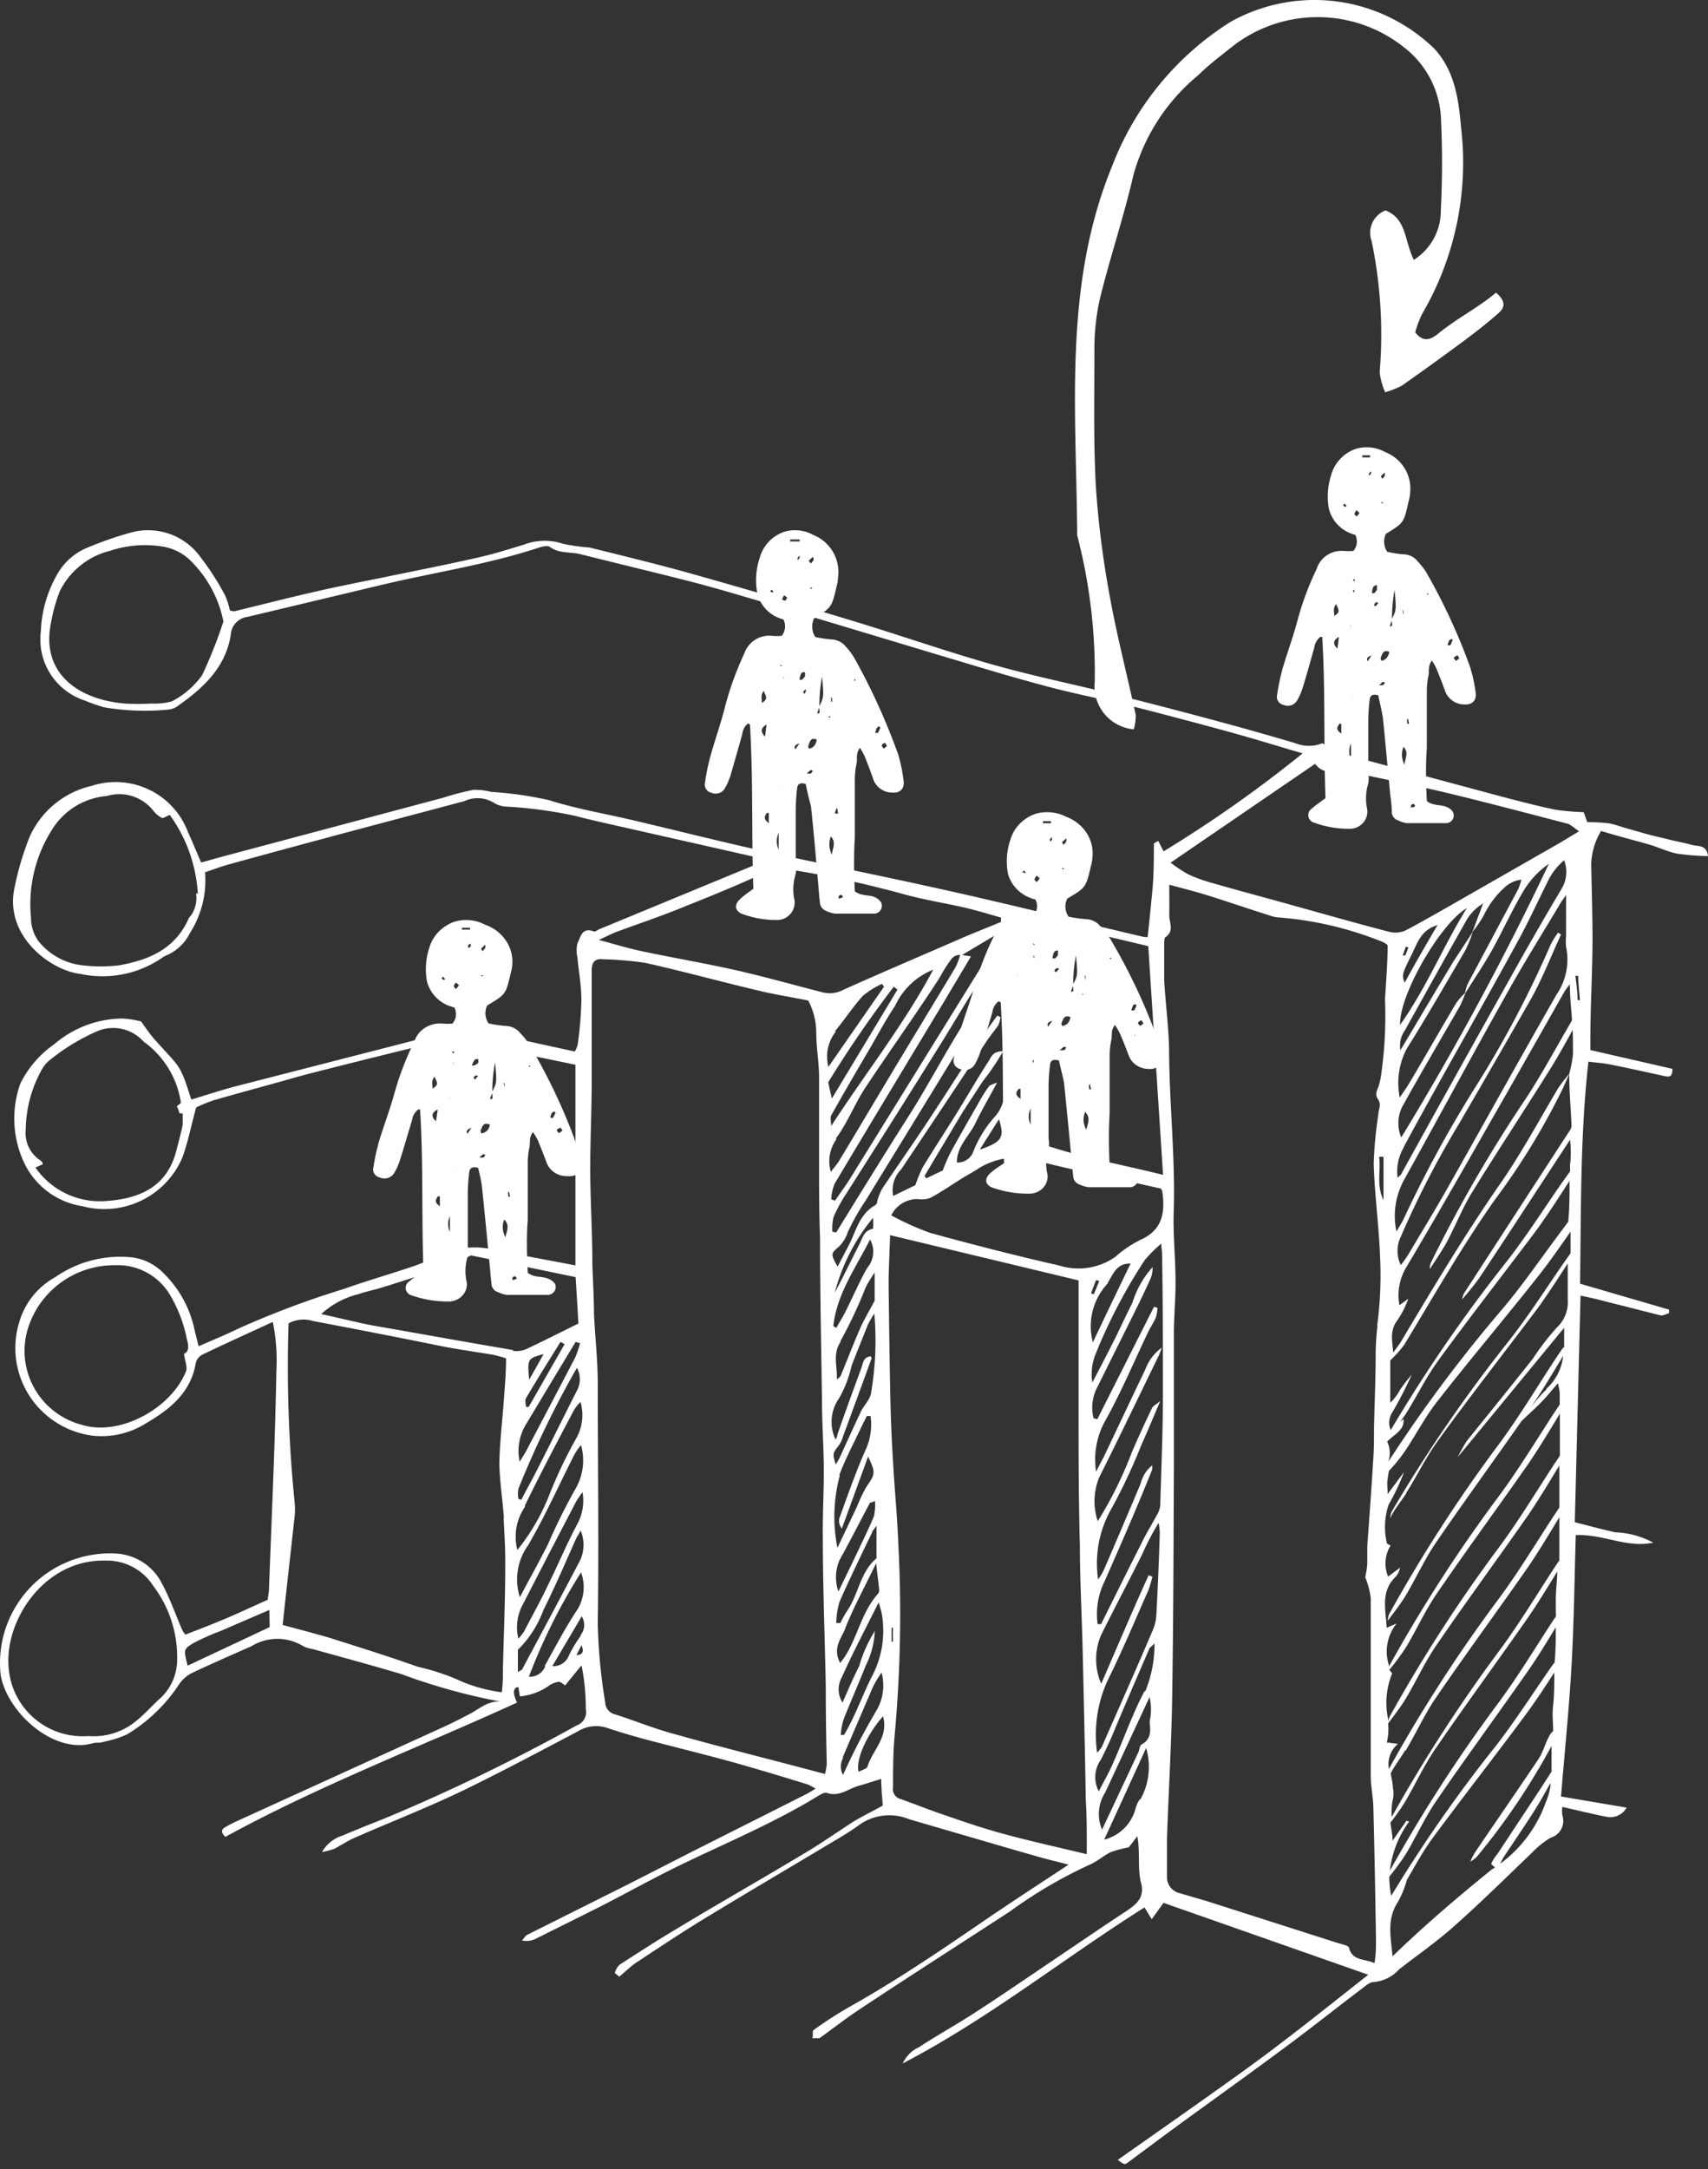 <svg width="267" height="339" viewBox="0 0 267 339" fill="none" xmlns="http://www.w3.org/2000/svg"><rect x="0" y="0" width="267" height="339" fill="#333333" stroke="none"/><path d="M257.717 131.963c1.513.434 2.949 1.149 4.488 1.455 1.589.224 3.19.352 4.795.383-.205-1.864-1.641-1.481-2.564-1.762-.924-.281-2.103-.485-3.155-.74l-3.384-.817-3.334-.945c-1.051-.281-2.052-.689-3.103-.868a28.35 28.35 0 0 0-3.334-.179c-.179-.485-.41-1.174-.564-1.557a40.21 40.21 0 0 1-4.231-.358c-2.564-.51-5-1.149-7.488-1.787a13800.51 13800.51 0 0 1-24.977-6.715 32.118 32.118 0 0 1-4.154-1.915 5.64 5.64 0 0 1-4.205 0 476.84 476.84 0 0 0-12.181-3.447 853.749 853.749 0 0 0-15.386-4.009c-6.514-1.634-13.104-2.962-19.54-4.774-7.334-2.069-14.54-4.596-21.849-6.818a1362.277 1362.277 0 0 0-25.028-7.328c-5.436-1.532-10.898-2.86-16.386-4.213a31.898 31.898 0 0 1-4.154-.587 8.96 8.96 0 0 0-6.052.128c-2.385.715-4.744 1.48-7.18 2.017-4.924 1.123-9.899 2.094-14.848 3.115-3.641.74-7.308 1.455-10.924 2.298-4.129.945-8.206 1.991-12.309 2.987-.205 0-.461 0-.743-.153-.163-.8-.412-1.578-.744-2.323a40.567 40.567 0 0 0-3.744-5.847 10.072 10.072 0 0 0-4.838-3.728 10.12 10.12 0 0 0-6.112-.256 56.66 56.66 0 0 0-7.257 2.554 9.6 9.6 0 0 0-4.282 3.983 19.215 19.215 0 0 0-2.565 8.936 10 10 0 0 0 1.474 6.604 10.072 10.072 0 0 0 5.348 4.171c.997.411 2.016.769 3.051 1.073 3.328.565 6.718.685 10.078.357a3.005 3.005 0 0 0 1.59-.664c3.949-2.783 7.385-6.026 8.155-11.056a2.955 2.955 0 0 1 .786-1.835 2.98 2.98 0 0 1 1.778-.922l20.771-4.954c8.206-1.966 16.591-3.191 24.643-5.821.616-.204 1.513-.46 1.924-.153 1.461 1.072 3.205.715 4.77 1.123 5.77 1.456 11.59 2.834 17.36 4.315 3.77.97 7.488 2.094 11.232 3.192l27.336 8.222c5.564 1.659 11.103 3.37 16.694 4.851 4.718 1.276 9.513 2.17 14.257 3.345a856.967 856.967 0 0 1 15.387 4.085c3.487.97 6.923 2.042 10.616 3.115a200.515 200.515 0 0 1-21.746 15.32l-.82-1.635-.693.383c0 2.426 0 4.877-.23 7.303a449.807 449.807 0 0 1-.744 7.353c-.616 0-1.103-.153-1.564-.255-9.514-2.247-19.002-4.621-28.542-6.766-10.077-2.273-20.232-4.29-30.336-6.511-6.641-1.481-13.206-3.141-19.822-4.698-4.41-1.047-8.898-1.787-13.258-3.166a55.5 55.5 0 0 0-9.052-1.302 10.537 10.537 0 0 0-2.795-.332 43.825 43.825 0 0 0-4.796 1.251l-34.105 9.09-3.693 1.021c-.744-1.736-1.36-3.243-2.052-4.749a12.042 12.042 0 0 0-6.078-6.634 12.126 12.126 0 0 0-9-.592 14.094 14.094 0 0 0-5.77 2.84 14.029 14.029 0 0 0-3.897 5.101 44.362 44.362 0 0 0-2.334 7.813c-1.77 7.455 5.36 13.047 10.257 13.634 2.2.472 4.472.489 6.678.05a16.441 16.441 0 0 0 6.144-2.603c.277-.193.579-.348.898-.46a7.421 7.421 0 0 0 3.436-3.421 15.267 15.267 0 0 0 2.333-9.447c1.231-.409 2.308-.843 3.411-1.149 5.975-1.66 11.975-3.268 17.95-4.877l19.207-5.107a4.81 4.81 0 0 1 4.718.358 4.2 4.2 0 0 0 1.898.511c3.606.203 7.19.69 10.72 1.455 1.436.383 2.871.715 4.333 1.047l23.49 5.311c.434.211.839.477 1.205.791a7.967 7.967 0 0 1-.872.46l-24.413 10.085c-.282.128-.666.434-.871.358-1.873-.715-2.052.842-2.565 1.864a4.854 4.854 0 0 0 0 2.195c.205 2.222.616 4.418.616 6.639a56.797 56.797 0 0 1-.565 6.894 3.73 3.73 0 0 1-.461 1.174l-9.822-2.144a12.314 12.314 0 0 1-3.846-.868 6.635 6.635 0 0 0-5.924-.281c-2.564.715-5.129 1.481-7.693 2.119l-25.643 6.587c-2.36.613-4.693 1.405-7.027 2.094-1.82-5.796-1.743-4.877-5.795-9.473-.641-.715-1.18-1.532-2.052-2.732a15.025 15.025 0 0 0-2.897-.459 16.525 16.525 0 0 0-10.694 4.034 16.228 16.228 0 0 0-5.282 6.128 16.251 16.251 0 0 0 .667 12.536 12.089 12.089 0 0 0 3.707 4.427 12.158 12.158 0 0 0 5.345 2.212c3.067.811 6.325.499 9.181-.878a13.226 13.226 0 0 0 6.384-6.629c.924-2.425 1.41-5.106 2.206-7.94a23.204 23.204 0 0 1 2.77-1.124c4.615-1.328 9.23-2.553 13.872-3.881a1326.128 1326.128 0 0 1 20.515-5.106 7.176 7.176 0 0 1 5.41 0 35.745 35.745 0 0 0 8.207 1.685l8.513 1.762v31.354c-4.538-.868-8.898-1.66-13.257-2.553a12.589 12.589 0 0 0-7.693.868c-1.513.664-3.026 1.379-4.59 1.889-3.54 1.2-7.13 2.222-10.642 3.473a141.91 141.91 0 0 0-16.464 6.179c-1.974.97-4.051 1.813-6.257 2.783-.282-1.124-.538-2.068-.743-3.013a17.292 17.292 0 0 0-4.667-8.324 8.345 8.345 0 0 0-5-2.553 17.779 17.779 0 0 0-12.002 3.089 11.757 11.757 0 0 0-5.59 6.894 13.758 13.758 0 0 0 1.49 11.563 13.84 13.84 0 0 0 4.22 4.24 13.9 13.9 0 0 0 5.624 2.07 12.993 12.993 0 0 0 8.54-1.991c3.718-2.171 6.949-4.8 7.692-9.422a2.067 2.067 0 0 1 1.026-1.251c3.565-1.711 7.18-3.345 11.001-5.107.515 2.519.704 5.093.564 7.66a916.147 916.147 0 0 1-.436 15.32c-.23 6.204-.487 12.383-.718 18.588 0 .638-.154 1.277-.205 1.864-2.256.996-4.36 1.991-6.462 2.885-2.103.894-4.282 1.736-6.41 2.553a3.883 3.883 0 0 1-.488-.715c-1.051-2.4-1.898-4.927-3.154-7.225a8.538 8.538 0 0 0-2.918-3.307 8.592 8.592 0 0 0-4.185-1.417 17.27 17.27 0 0 0-7.333 1.162 17.204 17.204 0 0 0-6.158 4.13 17.111 17.111 0 0 0-3.838 6.329 17.064 17.064 0 0 0-.801 7.35c1 5.822 8.257 12.435 14.386 10.673.538-.153 1.154 0 1.718-.23a15.948 15.948 0 0 0 3.692-1.175 25.593 25.593 0 0 0 8.001-7.659 5.576 5.576 0 0 1 1.898-1.813c3.154-1.507 6.334-2.886 9.514-4.29a7.715 7.715 0 0 1 4.051-1.148c1.432 0 2.835.397 4.052 1.148.445.217.92.363 1.41.434 4.616 1.277 9.309 2.554 13.873 3.907a94.513 94.513 0 0 0 15.54 4.315c-2-.153-3.333 1.174-4.872 1.966-1.538.791-2.36 1.225-3.564 1.787L37.465 284.42c-.764.333-1.508.708-2.23 1.123-.616.332-.77.817 0 1.532 14.642-8.017 30.361-14.017 45.593-20.988-.692-1.455-.666-2.298.206-2.426l.23 1.456a9.235 9.235 0 0 0 4.719-1.788c.416-.25.878-.415 1.359-.485.359 0 .718.409 1 .562l2.564-3.14a34.14 34.14 0 0 1 .667 6.842 2.189 2.189 0 0 1-.229 1.55 2.206 2.206 0 0 1-1.207 1.004 298.253 298.253 0 0 1-29.746 14.426c-2.308.919-4.616 1.838-6.899 2.808a5.51 5.51 0 0 0-3.154 2.554c.635-.119 1.26-.281 1.872-.486 1.103-.561 2.129-1.276 3.257-1.761 5.821-2.554 11.77-4.852 17.514-7.66 5.745-2.809 11.643-5.949 17.412-8.988a5.402 5.402 0 0 1 4.514-.51c2.025.689 4.103 1.276 6.154 1.838 4.565 1.2 9.155 2.323 13.694 3.575 3.821 1.072 7.693 2.247 11.411 3.396.464.19.91.42 1.333.689-.692.408-1.102.689-1.538.894l-17.745 8.936-10.001 5.107-15.771 7.889c-.334.179-.564.588-.846.894.68.149 1.39.078 2.026-.204l10-4.979c4.437-2.273 8.771-4.698 13.232-6.843 7.001-3.37 14.181-6.383 20.849-10.443.487-.281 1.154-.741 1.564-.587 1.923.664 3.308-.639 4.923-1.098 1.103-.307 2.18-.664 3.565-1.098 0 1.634.179 3.064.231 4.187-1.77.971-3.257 1.685-4.667 2.554-2.565 1.659-5.129 3.472-7.924 5.106-6.539 3.932-13.13 7.66-19.669 11.618-3 1.787-5.923 3.676-8.847 5.566-.382.347-.65.801-.77 1.302 0 0 .514.434.693.587.975-.817 1.718-1.557 2.565-2.144 3.872-2.554 7.693-5.107 11.693-7.507 6.437-3.907 12.822-7.66 19.386-11.592a46.042 46.042 0 0 0 3.975-2.553 8.094 8.094 0 0 1 3.742-1.386 8.123 8.123 0 0 1 3.951.568c6.668 1.941 13.335 3.907 20.028 5.822 1.513.434 3.051.792 4.898 1.277-4.667 3.089-9.052 5.923-13.335 8.859-6.898 4.724-13.847 9.422-21.156 13.508a62.373 62.373 0 0 0-5.385 3.498c-.231.178 0 .817-.179 1.251h1.128c2.077-1.481 4.077-3.064 6.206-4.469 7.693-5.106 15.693-10.213 23.54-15.319a72.45 72.45 0 0 1 12.386-7.277c1.205-.485 2.205-1.43 3.359-1.992a18.322 18.322 0 0 1 2.847-.766c.333-.434.846-1.072 1.333-1.736.488 2.553 0 5.107.59 7.302.59 2.196-.641 3.294-2.256 4.367-4.078 2.68-8.104 5.438-12.156 8.17-4.051 2.732-7.949 5.413-12.001 8.017-2.692 1.737-5.539 3.294-8.282 5.107a5.12 5.12 0 0 0-2.565 2.553c13.642-7.124 25.182-16.443 37.799-24.384l1.128 1.839 1.846-2.554 32.003 11.235c-6.487 5.106-12.821 10.213-19.335 14.911-6.513 4.698-13.181 9.345-19.822 14.018 1.102.842 1.077.791 1.795.255 2.846-2.119 5.693-4.239 8.565-6.332 5.41-3.932 10.873-7.839 16.258-11.848 3.923-2.91 7.693-5.923 11.616-8.885.539-.408 1.154-.97 1.718-.97a6.065 6.065 0 0 0 4.001-1.966c2.872-2.247 5.872-4.315 8.59-6.741 4.206-3.728 8.181-7.66 12.258-11.566a13.638 13.638 0 0 1 2.872-2.298 2.726 2.726 0 0 0 1.821-3.498 5.359 5.359 0 0 1 0-1.303c2.333.511 4.538 1.073 6.769 1.507.627.16 1.288.109 1.882-.145a2.92 2.92 0 0 0 1.401-1.259l-10.258-1.737c.565-6.944 1.257-13.66 1.642-20.426.384-6.766.461-13.634.666-20.426 4.232-.204 7.975 2.068 12.104 1.174a13.432 13.432 0 0 0-5.924-1.608c-2.077-.46-4.128-1.022-6.334-1.583.308-11.873.59-23.542.898-35.414 1.18.255 2.205.459 3.231.74l9.386 2.375c.359 0 .82-.256 1.23-.383v-.537l-13.924-4.059c.18-11.618 0-22.98 1.308-34.7 1.256.154 2.333.23 3.359.435 2.77.536 5.514 1.174 8.283 1.761.718.153 1.539.46 1.487-1.072l-12.821-2.936v-1.686c0-5.106.307-10.213.333-15.319 0-4.035-.128-8.094-.205-12.128a10.844 10.844 0 0 1 1.538-5.107c2.514.766 4.975 1.404 7.437 2.094zM31.593 105.536a13.517 13.517 0 0 1-4.744 4.085 10.545 10.545 0 0 1-3.154.332 37.846 37.846 0 0 1-4.18 0C12.41 109.366 6.257 105.332 8 97.187a25.092 25.092 0 0 1 1.333-4.75 11.933 11.933 0 0 1 3.228-4.048 11.996 11.996 0 0 1 4.645-2.309 17.33 17.33 0 0 1 8.616-.587 8.009 8.009 0 0 1 4.206 2.374 18.332 18.332 0 0 1 4.897 9.269 72.852 72.852 0 0 1-3.333 8.4zm-1.667 37.431l-.385.485c-2.154 4.928-6.36 6.613-11.026 7.43a24.333 24.333 0 0 1-5.462 0 10.255 10.255 0 0 1-7.026-3.778 6.214 6.214 0 0 1-1.18-3.677 21.632 21.632 0 0 1 3.385-13.916 11.085 11.085 0 0 1 3.628-3.543 11.141 11.141 0 0 1 4.834-1.563 6.778 6.778 0 0 1 4.041.04 6.747 6.747 0 0 1 3.293 2.335c.365.445.82.81 1.334 1.072.205 0 .615-.255 1.18-.485a23.296 23.296 0 0 1 4.384 12.358l-.282-.154a4.809 4.809 0 0 1-.718 3.396zm-2.385 36.947a10.987 10.987 0 0 1-.718 2.017c-1.974 4.238-6.077 5.54-10.616 5.796-2.081.1-4.153-.331-6.02-1.251a12.218 12.218 0 0 1-4.648-4.009l1.154-.511c0-.204-.205-.485-.359-.587a5.117 5.117 0 0 1-1.846-2.1 5.083 5.083 0 0 1-.462-2.751 19.6 19.6 0 0 1 2.564-9.448 5.13 5.13 0 0 1 1.078-1.302 32.053 32.053 0 0 1 7.692-4.672 6.38 6.38 0 0 1 7.078 1.685 14.348 14.348 0 0 1 3.908 4.206 14.29 14.29 0 0 1 1.939 5.394l-.616.485c0 .154.667 1.507.154.511.097.208.182.421.257.638h.487v1.583c.128.026-1.026 4.29-1.026 4.316zm1.205 31.558c.154 1.277.59 2.196.334 2.834-2.282 5.745-10.258 10.214-16.284 8.375a12.021 12.021 0 0 1-4.431-2.21 11.965 11.965 0 0 1-3.157-3.805 11.908 11.908 0 0 1-.643-9.637 14.077 14.077 0 0 1 5.23-6.78 14.176 14.176 0 0 1 8.207-2.514 9.53 9.53 0 0 1 5.014 1.183 9.463 9.463 0 0 1 3.653 3.618 21.56 21.56 0 0 1 2.565 6.868c.282.945.333 1.838-.488 2.196v-.128zm-1.05 47.772a8.27 8.27 0 0 1-2.565 6.103c-1.257 1.097-2.334 2.374-3.616 3.421a10.42 10.42 0 0 1-7.693 2.553 11.644 11.644 0 0 1-8.574-2.862 11.58 11.58 0 0 1-2.783-3.664 11.524 11.524 0 0 1-1.131-4.453C.82 253.116 7 243.644 16.514 243.899a8.596 8.596 0 0 1 4.26 1.009 8.546 8.546 0 0 1 3.203 2.974 18.407 18.407 0 0 1 3.718 11.362zm14.462-4.953l-12.822 6.026c-.64-2.554-.692-2.554 1-3.575a34.237 34.237 0 0 1 4.078-1.813l7.693-3.319.051 2.681zm47.902-21.78a92.042 92.042 0 0 0-4.41 8.86c-1.411 2.783-2.924 5.49-4.386 8.247a9.123 9.123 0 0 1 1.282-8.094c2.565-4.391 4.668-9.089 6.975-13.66a8.744 8.744 0 0 1 1.308-2.017 8.826 8.826 0 0 1-.769 6.664zm.615-22.596a15.797 15.797 0 0 1-.769 2.272c-2.564 4.902-5.129 9.779-7.693 14.656-.23.408-.487.791-.974 1.608a7.963 7.963 0 0 1 1.051-5.949c2.564-4.289 5.129-8.553 7.693-12.766l.692.179zm-.512 7.455c-2.052 4.06-4.052 8.12-6.104 12.154-.82 1.634-1.743 3.243-2.564 4.877l-.462-.154a4.523 4.523 0 0 1 0-1.557 152.184 152.184 0 0 1 9.155-18.92 3.714 3.714 0 0 1-.025 3.6zm-2.565-7.66l.667.358-5.616 9.804h-.436c0-.459-.18-.995 0-1.327 1.718-2.937 3.539-5.822 5.334-8.707l.051-.128zm-2.564 1.813c-.744 1.353-1.436 2.554-2.308 4.111-.308-3.268-.282-3.345 2.36-4.034l-.052-.077zm-6.308 25.686c.128 2.554.282 4.954.256 7.43 0 5.362-.23 10.724-.359 16.086 0 1.124 0 2.273-.18 3.753a23.975 23.975 0 0 1-6.154-1.634 35.056 35.056 0 0 0-6.975-2.349c-4.436-1.583-8.95-2.987-13.437-4.417-2.36-.715-4.77-1.328-7.693-2.119.615-5.694 1.256-11.337 1.872-16.954.077-.747.077-1.5 0-2.247a211.288 211.288 0 0 1-.949-27.933 4.923 4.923 0 0 1 3.872-.357 1379.61 1379.61 0 0 1 19.976 3.906c2.565.511 5.386.894 8.078 1.353.702.151 1.395.338 2.077.562 0 2.017-.154 3.983-.308 5.949-.23 3.549-.692 7.073-.743 10.622.077 2.911.538 5.719.718 8.477l-.051-.128zm1.436-26.222c-7.258-1.226-14.515-2.553-21.746-3.804-2.564-.485-5.257-1.175-8.206-1.813a13.428 13.428 0 0 1 5.924-3.141c1.051-.383 2.18-.587 3.256-.919 2.052-.613 4.078-1.277 6.13-1.94l2.102-.715c.359-.154.77-.588 1.077-.511 2.103.511 3.257-1.277 4.95-1.941l16.334 3.396c.154 2.554.308 4.903.436 7.252-2.77 1.353-5.41 2.706-8.078 3.957a3.763 3.763 0 0 1-2.128.307l-.051-.128zm1.872 24.358c2.307-4.774 4.872-9.625 7.436-14.477.316-.66.75-1.257 1.282-1.762a7.404 7.404 0 0 1-.692 5.72 73.148 73.148 0 0 0-4.334 9.166 32.922 32.922 0 0 1-4.846 8.247 8.161 8.161 0 0 1 1.205-6.766l-.051-.128zm-.257 15.32a2371.82 2371.82 0 0 1 8.283-15.984c.306-.511.64-1.005 1-1.48a7.63 7.63 0 0 1-.744 4.851c-1.666 3.115-3.026 6.383-4.59 9.549-1.205 2.553-2.564 4.979-3.846 7.456a9.4 9.4 0 0 1-.846 1.047 7.479 7.479 0 0 1 .743-5.439zm-.82 10.724v-3.549a16.92 16.92 0 0 0 4-6.23c1.846-3.677 3.462-7.481 5.129-11.209.154-.281.333-.536.692-1.2a5.95 5.95 0 0 1 0 4.468c-3 5.771-6.103 11.49-9.155 17.235-.128.127-.307.179-.769.485h.103zm4.282-.996a2.556 2.556 0 0 1-1.007 1.252 2.574 2.574 0 0 1-1.557.408 90.644 90.644 0 0 1 8.154-16.316 6.689 6.689 0 0 1-.743 6.077c-1.821 2.758-3.36 5.745-4.95 8.579h.103zm4.872-1.711l.795-1.583c.36.971.308 1.532-.897 1.583h.102zm.693-3.064a20.74 20.74 0 0 0-1.898 3.167 2.568 2.568 0 0 1-2.564 1.608l4.59-7.787a2.543 2.543 0 0 1-.23 3.012h.102zm126.448 5.286a39.808 39.808 0 0 0 2.564-3.498c1.667-2.783 2.975-5.719 4.821-8.4 4.693-6.869 9.668-13.609 14.412-20.427 1.718-2.553 3.256-5.106 4.795-7.66v6.588l-.923 1.379c-2.795 4.289-5.437 8.655-8.463 12.766a233.762 233.762 0 0 0-17.232 26.656c-.09.22-.142.453-.154.69a12.058 12.058 0 0 1 .564-7.481 6.235 6.235 0 0 1-.487-.613h.103zm24.54-43.815a22.444 22.444 0 0 0-2.82 3.371c1.923-2.783 3.641-5.694 5.385-8.554a8.078 8.078 0 0 1-2.667 5.183h.102zm-25.002 55.228a8.84 8.84 0 0 0 .205-2.962c.949-1.276 1.949-2.553 2.744-3.855 1.667-2.783 2.975-5.72 4.821-8.401 4.693-6.868 9.668-13.609 14.412-20.426 1.718-2.553 3.256-5.106 4.795-7.66v6.588l-.923 1.379c-2.795 4.289-5.437 8.655-8.463 12.766a233.762 233.762 0 0 0-17.232 26.656v.205a4.12 4.12 0 0 1 1.385-4.06l-1.744-.23zm2.949 1.277c1.667-2.783 2.975-5.72 4.821-8.401 4.693-6.868 9.668-13.609 14.412-20.426 1.718-2.553 3.256-5.107 4.795-7.66v6.766c-.282.409-.564.792-.821 1.2-2.795 4.29-5.436 8.656-8.462 12.767a240.27 240.27 0 0 0-16.925 26.12 9.89 9.89 0 0 1 .18-2.757 3.97 3.97 0 0 0 0-1.762c0-.766-.231-1.532-.333-2.298.538-1.098 1.487-2.298 2.23-3.549h.103zm.641 11.132l-.513-.179-2.179 3.141c0-1.022-.231-1.941-.334-2.834a32.222 32.222 0 0 0 2.231-3.166c1.667-2.783 2.975-5.72 4.821-8.401 4.693-6.868 9.668-13.609 14.412-20.426 1.641-2.375 3.128-4.826 4.616-7.251 0 1.149-.154 2.323-.206 3.498-.051 1.174 0 2.349 0 3.523l-.435.613c-2.796 4.289-5.437 8.656-8.463 12.766a233.158 233.158 0 0 0-17.053 26.35 15.964 15.964 0 0 1 2.975-7.634h.128zm-3.205 8.579a40.951 40.951 0 0 0 2.564-3.498c1.667-2.783 2.975-5.719 4.821-8.4 4.693-6.869 9.668-13.609 14.412-20.427 1.513-2.17 2.872-4.417 4.231-6.664 0 1.839 0 3.652-.18 5.49l-.513.689c-2.872 4.111-5.564 8.35-8.667 12.358a222.471 222.471 0 0 0-16.361 23.439 14.83 14.83 0 0 1-.307-2.987zm-1.59-112.523h.692v6.791c-1.154-2.349-.384-4.621-.692-6.817v.026zm1.256 44.529c1.154-1.2 2.744-1.787 2.565-3.524l-.539.409c.282-.383.59-.766.846-1.149 1.77-2.783 3.155-5.719 5.129-8.426 4.975-6.843 10.258-13.583 15.386-20.426 1.847-2.553 3.488-5.107 5.129-7.66 0 2.145 0 4.289-.205 6.409l-.872 1.174c-3.103 4.111-5.975 8.349-9.309 12.333a224.956 224.956 0 0 0-17.95 24 4.106 4.106 0 0 0-.18-3.166v.026zm1.975-8.017a7.846 7.846 0 0 1-1.487 1.94v-6.613c.78-.742 1.5-1.545 2.154-2.4 4.641-7.66 9-15.32 14.129-22.622a109.139 109.139 0 0 0 10.694-17.49l1-2.247c0 2.706.256 5.413.359 8.119a1.22 1.22 0 0 1-.231.639c-5.539 8.511-11.07 17.022-16.592 25.533a4.833 4.833 0 0 0-.282.919 43.345 43.345 0 0 0 2.744-3.422c4.693-7.072 9.309-14.17 14.13-21.524a16.686 16.686 0 0 1 0 3.907v1.047l-1.103 1.532c-2.975 4.264-5.744 8.655-8.975 12.766a234.26 234.26 0 0 0-17.95 26.12 2.888 2.888 0 0 1 .256-2.783 63.567 63.567 0 0 0 3.026-5.872 26.395 26.395 0 0 0-1.872 2.425v.026zm27.079-52.496a21.194 21.194 0 0 1-.589 3.038 22.716 22.716 0 0 0-1.77 2.298c-3.026 5.107-5.77 10.214-9.103 14.988-5.514 7.941-10.463 16.239-15.386 24.486-.282.485-.641.919-1.257 1.787-.179-2.017-.538-3.549.693-5.106a14.913 14.913 0 0 0 1.666-3.319l-1.384 1.021a8.446 8.446 0 0 1 1.128-6.026c5.539-9.319 10.847-18.741 16.207-28.086l8.436-14.86c.259-.414.551-.807.872-1.175 0 2.12.231 3.907.334 5.618-2.385 4.085-4.616 8.247-7.181 12.179a217.322 217.322 0 0 0-14.873 25.686 2.657 2.657 0 0 0-.179 1.021c.82-1.251 1.692-2.553 2.41-3.779 1.436-2.553 2.564-5.54 4.154-8.145 4.052-6.587 8.335-13.047 12.437-19.634 1.18-1.915 2.257-3.856 3.334-5.822.051 1.251.051 2.553.051 3.83zm-18.719-14.477c-2.693 4.443-5.334 8.911-8.258 13.813a4.08 4.08 0 0 1 .693-3.089c3.205-5.771 6.411-11.541 9.667-17.286a7.419 7.419 0 0 1 2.565-2.553c-.564 1.506-1.129 2.987-1.667 4.468a23.425 23.425 0 0 0 1.744-2.553 13.941 13.941 0 0 1 3.564-4.673 4.517 4.517 0 0 1 2.359-.97c-.14.503-.311.998-.513 1.481l-7.923 14.86a7.753 7.753 0 0 0-.385 1.379c-.501.466-.956.979-1.359 1.532-2.564 4.289-4.975 8.579-7.488 12.766-.308.536-.692 1.021-1.359 2.043a11.47 11.47 0 0 1 1.103-7.66c3.205-5.107 6.128-10.213 9.129-15.32.476-.943.871-1.926 1.179-2.936-1.026 1.634-2.077 3.166-3.051 4.698zm-7.488-.996h-.411l.488-1.379.41.128-.487 1.251zm1.231-.664c.769-1.532 1.307-3.319 3.795-4.085-1.923 3.294-3.59 6.153-5.129 9.013-.461-1.225-.487-1.251 1.334-4.877v-.051zm8.436-6.817c-3.692 5.898-6.282 12.409-10.488 18.332-.179-4.621 6.308-15.906 10.488-18.281v-.051zm-9.744 30.384c2.846-5.106 5.744-10.009 8.616-15.013.324-.655.606-1.328.846-2.017 1.385-2.196 2.847-4.367 4.129-6.639 1.769-3.166 3.231-6.485 5.129-9.6a13.737 13.737 0 0 1 3.795-3.958 460.971 460.971 0 0 1-23.079 42.768 5.745 5.745 0 0 1 .564-5.49v-.051zm-.205 7.098c1.872-3.498 3.795-6.945 5.718-10.417 4.001-7.149 8.027-14.273 11.95-21.448 1.846-3.319 3.411-6.792 5.129-10.213a10.41 10.41 0 0 1 2.308-2.809 5.091 5.091 0 0 1-.385 4.443 545.81 545.81 0 0 0-7.078 12.256 5391.205 5391.205 0 0 0-17.95 32.248c0 .153-.205.255-.615.689a7.371 7.371 0 0 1 .923-4.698v-.051zm-.205 5.592c5.333-9.6 10.539-19.277 15.924-28.878 2.821-5.106 5.872-9.958 8.847-14.936.154-.256.359-.511.846-1.226v6.383a7.872 7.872 0 0 0 0 1.736 9.662 9.662 0 0 1-1.487 7.43c-5.744 10.035-11.36 20.171-17.053 30.257-2 3.523-4.103 6.97-6.18 10.468a15.824 15.824 0 0 1-1.128 1.558 5.09 5.09 0 0 1 0-4.417 146.368 146.368 0 0 1 8.975-17.439 2155.736 2155.736 0 0 0 11.514-19.967c1.744-3.166 3.051-6.562 4.564-9.83l-.461-.306a15.866 15.866 0 0 0-1.154 1.863 164.2 164.2 0 0 1-12.078 22.776 189.04 189.04 0 0 0-10.873 20.043c-.256.562-.615 1.072-1.154 2.043a11.62 11.62 0 0 1 .898-7.507v-.051zm27.412-28.648c0-1.251-.205-2.553-.333-3.753h.436c0 1.276.179 2.553.256 3.83l-.359-.077zm-41.029-36.895a3.028 3.028 0 0 0 3.205 1.175 8.06 8.06 0 0 1 3.18.28c4.924 1.047 9.873 2.043 14.771 3.218 6.103 1.48 12.18 3.089 18.258 4.672.538.128.974.613 1.846 1.2l-2.923 1.762-13.386 7.66c-3.59 2.042-7.155 4.136-10.822 6.077a3.886 3.886 0 0 1-2.564.204c-5.129-1.328-10.052-2.732-15.078-4.137-4.206-1.174-8.437-2.298-12.617-3.498a23.047 23.047 0 0 1-3.718-1.353 22.957 22.957 0 0 1-2.744-1.813l22.592-15.447zm-46.876 46.674c.435-5.419.538-10.859.307-16.29a19.736 19.736 0 0 1 0-3.472 2.553 2.553 0 0 1 2.116-2.633 2.578 2.578 0 0 1 1.218.079c3.308.69 6.565 1.583 9.847 2.4l7.308 1.737c.77 12.077 1.539 23.796 2.308 35.746-7.693-1.941-15.232-3.115-22.233-6.103a26.238 26.238 0 0 1-.871-11.464zm-29.747 111.196l-5.308-1.404c-6.257-1.635-12.514-3.218-18.745-4.979-2.949-.817-5.796-1.992-8.694-2.911a2.029 2.029 0 0 1-1.157-.698 2.013 2.013 0 0 1-.458-1.268 85.448 85.448 0 0 1-1.154-12.307c.18-12.46 0-24.92 0-37.406 0-3.625-.41-7.251-.59-10.877 0-2.553-.18-5.285-.256-7.915 0-4.877-.308-9.728-.334-14.605 0-4.442.206-8.911.231-13.353v-17.848c0-.996.282-1.915 1.718-1.762 2.215.057 4.424.245 6.616.562 5.975 1.328 11.873 2.962 17.951 4.392 2.564.613 5.128.995 7.565 1.506a10.875 10.875 0 0 1 1.256 5.107c0 2.221.41 4.417.436 6.638v12.613c0 4.213 0 8.58.154 12.767 0 8.477.179 16.979.308 25.533 0 3.447.256 6.919.282 10.392.025 3.472-.206 7.251-.154 10.877 0 7.66.308 15.498.461 23.26 0 4.034.052 8.069.154 12.103a8.515 8.515 0 0 1-.282 1.583zm-.333-122.15c-4.719-1.2-9.437-2.553-14.181-3.6-4.744-1.046-9.411-1.838-14.104-2.834-2.077-.434-4.129-1.072-6.744-1.762 1.18-.536 1.949-.944 2.744-1.251 3.641-1.353 7.308-2.553 10.898-4.059 4.077-1.609 8.129-3.294 12.104-5.107a7.338 7.338 0 0 1 4.59-.511 164.35 164.35 0 0 1 17.155 3.728c3.257.919 6.617 1.43 9.925 2.196 1.82.434 3.641.996 5.462 1.506v.69c-1.975.817-3.949 1.583-5.898 2.425-6.283 2.732-12.591 5.413-18.848 8.222a4.4 4.4 0 0 1-3.103.357zm17.258-3.549c-4.59 8.605-10.642 16.239-15.95 24.435 0-.561-.206-1.225 0-1.659a476.258 476.258 0 0 1 5.359-9.294c1.513-2.553 2.975-5.337 4.642-7.864a11.084 11.084 0 0 1 5.949-5.618zm-15.386 9.652c1.513-1.813 2.795-3.804 4.385-5.566a13.901 13.901 0 0 1 2.974-1.864l.334.434-8.693 12.536a6.282 6.282 0 0 1 1.179-5.54h-.179zm9.103-7.073l.693.536-10.258 17.031c-.282-1.277-.461-1.966-.564-2.553a177.055 177.055 0 0 1 10.309-15.014h-.18zm-8.975 23.848c1.769-2.323 2.821-5.107 4.436-7.66 3.719-5.643 7.693-11.183 11.36-16.801.59-.868 1.052-1.863 1.667-2.732.616-.868.923-1.557 2-1.531a10.557 10.557 0 0 1-.718 1.914c-4.077 6.792-8.206 13.533-12.309 20.427-1.948 3.242-3.872 6.511-5.846 9.753-.308.562-.77 1.022-1.334 1.813a5.86 5.86 0 0 1 .923-5.183h-.179zm23.079-22.546c-4.513 6.154-7.693 12.767-11.514 18.767-3.821 6-7.693 12.281-11.488 18.435l-.59-.153a8.079 8.079 0 0 1 .18-2.247 23.483 23.483 0 0 1 1.846-3.447 2690.066 2690.066 0 0 0 15.207-24.103c1.589-2.553 3.077-5.107 4.692-7.66.847-1.302 1.872-2.553 2.744-3.753a1.678 1.678 0 0 0 0-1.609c-.389.249-.743.55-1.051.894l-20.9 33.729c-.718 1.149-1.538 2.246-2.308 3.37l-.589-.23a7.436 7.436 0 0 1 .538-2.425c5.616-9.422 11.309-18.844 16.976-28.24l4.334-7.277-1.385-.229 5.308-3.167c.189.67.326 1.353.411 2.043.307 6.179.589 12.358.846 18.537v3.217a5.85 5.85 0 0 1-1.641 4.851 18.364 18.364 0 0 0-3.18 5.26 2.567 2.567 0 0 1-2.564 1.685c0-2.553 1.923-4.11 2.872-6.077.948-1.966 2.154-4.059 3.436-6.434-.667.307-1.129.383-1.334.664-.579.82-1.11 1.672-1.59 2.553-1.461 2.554-2.923 5.107-4.333 7.66-.47.939-.889 1.902-1.257 2.885l-2.564 1.226-.282-.358c.949-1.608 1.897-3.217 2.872-4.825l3.051-5.107 3.129-4.8a38.877 38.877 0 0 0 3.231-4.775c-1.616 0-1.846.894-2.231 1.507-1.667 2.553-3.282 5.362-4.924 8.017-1.641 2.656-3.641 5.72-5.41 8.605-.441.912-.826 1.85-1.154 2.808l-3.462 1.686a4.61 4.61 0 0 1 1.231-4.137c4.462-6.638 8.898-13.328 13.334-19.992.59-.894 1.283-1.711 1.872-2.553a5.13 5.13 0 0 0 .334-1.251l-.488-.256c-.461.613-.923 1.226-1.359 1.864-3.154 4.851-6.257 9.728-9.436 14.554-2.36 3.574-4.847 7.098-7.232 10.673a8.231 8.231 0 0 0-.744 1.915c0 .229-.153.536-.333.638-2.564 1.455-3 4.187-4.231 6.46l-1.641 3.14c-1.077-1.966-1.103-2.017.179-3.115a5.287 5.287 0 0 0 1.385-2.221 33.943 33.943 0 0 1 2.795-4.954c4.513-7.379 9.078-14.783 13.591-22.188 1.077-1.761 1.975-3.6 3.077-5.361a9.942 9.942 0 0 1 1.898-2.247c.641-.715.462-1.252.026-2.452h-.18zm-.513 24.18l2.975-4.698c.872 2.885.487 3.498-2.795 4.698h-.18zm-17.283 13.941c.443.708.647 1.538.583 2.37a3.901 3.901 0 0 1-.942 2.251c-1.206 2.145-2.18 4.418-3.283 6.614-.461.944-1.026 1.838-1.538 2.757l-.462-.306c.564-5.132 3.59-9.192 5.821-13.686h-.179zm-5.411 8.451a30.299 30.299 0 0 1 5.975-11.668 9.056 9.056 0 0 1 0 1.711c-1.539.255-1.667 1.659-2.206 2.553-1.205 2.349-2.282 4.647-3.769 7.404zm.846 7.66a71.026 71.026 0 0 0 3.975-8.451c.42-.804.891-1.58 1.41-2.324v4.392c-.82 1.558-1.615 2.86-2.231 4.239-1.051 2.4-2 4.876-3 7.302a1.177 1.177 0 0 1-.693.715c.129-1.992-.718-3.932.642-5.898l-.103.025zm4.693 2.324c-1.052.128-1.129 1.047-1.359 1.736-1.283 3.498-2.565 6.996-3.77 10.469 0 .28-.179.536-.282.817a6.408 6.408 0 0 1 .564-6.511 18.89 18.89 0 0 0 1.949-5.107 688.527 688.527 0 0 1 2.564-6.434c.296-.57.621-1.124.975-1.66.361 4.193.18 8.415-.539 12.562-.205.971-1.077 1.762-1.538 2.707-1.129 2.374-2.206 4.775-3.308 7.175-.154.357-.385.689-.641 1.149-.539-1.737-.513-1.711.512-3.039.282-.412.49-.87.616-1.353 1.487-4.009 2.949-8.043 4.411-12.052.153-.051.025-.229-.052-.485l-.102.026zm-4.847 18.588c.641-1.762 1.487-3.473 2.282-5.107.795-1.634 1.334-2.783 2.026-4.162h.59a9.436 9.436 0 0 1-.692 5.107c-1.59 3.523-2.847 7.2-4.18 10.851a1.83 1.83 0 0 0 .384 1.634l4.103-11.259c1.206 2.553 1.129 2.706-.256 4.723-.573 1-1.07 2.041-1.487 3.115l-3.052 6.434a24.808 24.808 0 0 1 .385-11.362l-.103.026zm0 13.328c1.667-2.987 3.206-6.051 4.821-9.064 0 0 .282 0 .769-.256a8.532 8.532 0 0 1-.153 2.349c-.693 1.711-1.539 3.396-2.334 5.107-.974 2.068-1.975 4.111-3.231 6.69a6.69 6.69 0 0 1 .154-4.852l-.026.026zm0 6.536c1.616-3.676 3.385-7.302 5.129-10.928 0-.204.231-.357.692-1.072v5.106c-2.564 2.145-2.795 5.643-4.59 8.222-.39.607-.742 1.238-1.051 1.889h-.641c.012-1.098.176-2.189.487-3.242l-.026.025zm.923 4.086c1.308-3.32 3.052-6.486 4.847-10.214.179 1.635.333 2.809.461 4.009a1.12 1.12 0 0 1-.128.715c-2.564 2.834-3.18 6.613-5.128 9.728-.206.332-.462.638-.821 1.149-1.282-2.349.205-3.855.795-5.413l-.026.026zm2.154 5.949c-.872 1.711-1.615 3.472-2.564 5.617a3.81 3.81 0 0 1-.128-3.907c1.692-3.804 3.667-7.506 5.77-11.745.192.57.355 1.15.487 1.737.58 3.229.103 6.558-1.359 9.498-1.616 3.089-2.719 6.46-4.539 9.473h-.513c.066-.813.212-1.617.436-2.401 1.128-2.834 2.359-5.617 3.487-8.451a13.505 13.505 0 0 0 1.411-5.387 21.384 21.384 0 0 0-2.462 5.54l-.026.026zm-2.564 14.247l4.385-10.213a14.132 14.132 0 0 1 1.718-3.089 7.628 7.628 0 0 1-.718 5.77 104.453 104.453 0 0 0-5.308 10.213 2.696 2.696 0 0 1 .051-2.706l-.128.025zm3.898 1.328c0 .383-.872.562-1.385.868-.487-1.889 1.282-5.822 3.821-8.681.897 3.242-1.59 5.234-2.411 7.787l-.025.026zm34.157 13.711c-4.642-1.123-8.821-2.043-12.95-3.166-3.026-.817-6.001-1.838-8.975-2.86-2.359-.791-4.642-1.71-7.001-2.553a1.592 1.592 0 0 1-.991-.67 1.577 1.577 0 0 1-.24-1.168c0-2.732 0-5.464.257-8.171a208.321 208.321 0 0 0 .564-29.925c-.154-4.136-.564-8.247-.795-12.357a255.074 255.074 0 0 1-.436-9.882c-.12-6.093-.214-12.196-.282-18.307 0-2.374.154-4.749.231-7.66l29.464 7.073v19.328c0 7.328 0 14.682.205 22.01 0 5.54.308 11.055.436 16.571.18 7.659.359 15.524.487 23.26.18 2.86.154 5.566.154 8.451l-.128.026zm-30.388-33.193v-2.17h.206v2.196l-.206-.026zm33.747-56.019c.795-1.123 1.282-3.141 3.616-3.064-2 4.136-3.898 8.094-5.898 12.307a9.767 9.767 0 0 1-.015-4.961 9.798 9.798 0 0 1 2.425-4.333l-.128.051zm-2.564 1.583c.256-.689.513-1.379.795-2.068l.487.153-.846 2.068-.436-.153zm7.565 79.152a5.08 5.08 0 0 0-.667 1.583 6.758 6.758 0 0 1-1.805 2.963 6.8 6.8 0 0 1-3.042 1.684c2.18-4.724 4.36-9.524 6.565-14.324a10.48 10.48 0 0 1-.872 7.992l-.179.102zm.307-8.63c-.282.179-.282.74-.436 1.123l-5.718 12.18a6.265 6.265 0 0 1 .513-5.847l6.924-14.886a8.836 8.836 0 0 1 0 3.83c.128 1.276.307 2.655-1.103 3.498l-.18.102zm.462-8.298c-1.872 3.549-3.205 7.404-4.847 11.107-.641 1.506-1.461 2.91-2.282 4.493a4.706 4.706 0 0 1 .308-4.902 53.522 53.522 0 0 0 2.256-4.928c1.744-4.111 3.488-8.196 5.283-12.307 0-.255.385-.459.872-.97.02 2.536-.46 5.052-1.411 7.405l-.179.102zm1.872-11.899a7.027 7.027 0 0 1-.59 2.401c-2.564 6.051-5.282 12.102-7.924 18.153a6.311 6.311 0 0 1-.743.92 20.347 20.347 0 0 1 1.641-11.286c2.308-4.647 4.308-9.447 6.411-14.196.238-.668.435-1.351.59-2.043l-.59-.204c-2.565 5.617-4.924 11.234-7.411 16.954a9.617 9.617 0 0 1 0-7.66c2.103-4.213 4.308-8.375 6.411-12.588a39.648 39.648 0 0 1 2.564-4.902c.098.505.158 1.017.179 1.532-.128 4.34-.307 8.63-.538 12.919zm1.026-34.111c0 5.617-.257 11.208-.411 16.826a3.56 3.56 0 0 1-.384 1.353c-.846 1.583-1.821 3.115-2.565 4.698-2.128 4.187-4.205 8.4-6.308 12.613h-.538a11.614 11.614 0 0 1 1.077-6.664c2.564-5.796 5.128-11.668 7.462-17.515v-.639a5.102 5.102 0 0 0-1.795 2.809 1371.61 1371.61 0 0 1-5.821 13.66c-.246.472-.529.925-.846 1.353a17.241 17.241 0 0 1 1.846-10.621A86.043 86.043 0 0 0 178.35 226c.975-2.17 1.872-4.34 3.026-7.047-.692.588-1.128.766-1.282 1.098a173.111 173.111 0 0 0-3.18 6.971 61.154 61.154 0 0 1-5.308 10.723 9.839 9.839 0 0 1 .231-6.868c3.154-6.281 6.18-12.613 9.257-18.92a12.2 12.2 0 0 0 .513-1.327 7.182 7.182 0 0 0-2.564 3.395c-2.154 4.469-4.257 8.963-6.385 13.431-.359.74-.77 1.43-1.308 2.553a12.389 12.389 0 0 1 1.385-7.89c2.564-4.57 4.538-9.345 6.795-14.043.359-.74.846-1.43 1.154-2.17.152-.489.238-.995.256-1.506l-.538-.179-8.873 17.592-.589-.179a6.862 6.862 0 0 1 .461-4.57l6.18-12.435a157.574 157.574 0 0 0 2.231-4.698c.266-.593.389-1.24.359-1.889a14.859 14.859 0 0 0-3.154 5.566c-1 1.966-1.923 4.009-2.923 6-1 1.992-2.026 3.958-3.334 6.46a8.314 8.314 0 0 1 .513-4.468 83.174 83.174 0 0 1 7.693-14.682 20.89 20.89 0 0 1 2.564-2.553c0 .587.129 1.124.129 1.66.128 7.455.128 14.885.128 22.316zm-3.667-24.487a17.36 17.36 0 0 0-3.744 2.554 9.994 9.994 0 0 1-8.77 1.379c-6.77-1.532-13.514-3.269-20.207-5.107a44.279 44.279 0 0 1-6.078-2.732 4.547 4.547 0 0 1 4.154-2.553 3.713 3.713 0 0 0 2.052-.23c1.641-.894 3.205-1.966 4.795-2.962.769-.485 1.59-.919 2.359-1.404a11.012 11.012 0 0 1 9.155-1.456c4.795 1.277 9.668 2.196 14.514 3.269l5.129 1.149c.128.255.205.331.205.408.487 3.217.103 6.179-3.616 7.685h.052zm37.208 13.38a38.771 38.771 0 0 0-.282 4.519c0 3.779-.179 7.66-.256 11.388 0 1.813 0 3.625-.154 5.438-.256 4.341-.59 8.707-.898 13.048v2.553c0 .893-.23 1.736-.307 2.349.418 1.032.703 2.113.846 3.217v27.729c0 1.634.359 3.293.41 4.927.18 6.92.308 13.865.411 20.784 0 1.124 0 2.222-.231 3.626-1.641-.741-3.411-.332-3.975-2.349 0-.409-1.128-.587-1.744-.792l-20.514-6.562-4.283-1.251a2.564 2.564 0 0 1-1.412-.94 2.546 2.546 0 0 1-.511-1.613v-5.949c.231-7.073.667-14.171.795-21.269.205-12.307.231-24.614.282-36.921v-20.809c0-2.706.282-5.438.256-8.145 0-3.651-.41-7.277-.282-10.902.257-8.196-.641-16.367-.718-24.563 0-3.881-.564-7.66-.769-11.618v-5.438c0-.409 0-1.047.154-1.2 1.487-.97.615-2.298.641-3.498.025-1.2 0-2.911 0-4.724 2.359.639 4.18 1.098 6 1.66 3.231 1.021 6.437 2.119 9.668 3.14a5.497 5.497 0 0 0 1.692.332 54.561 54.561 0 0 1 16.105 3.856c.239.126.463.281.666.459 0 2.707-.231 5.567-.41 8.426a65.857 65.857 0 0 1-.641 12.103 11.303 11.303 0 0 1-.41 1.66c-.282.689-.539 1.174 0 1.966.538.791 0 1.557 0 2.374a63.855 63.855 0 0 0-.718 7.66c.153 4.851.82 9.677 1 14.554.175 3.598.02 7.204-.462 10.775h.051zm17.951 84.871c-5.334 4.315-10.463 8.681-15.591 13.635-.231-2.809-.949-5.567.718-8.299a14.285 14.285 0 0 0 1.513-3.625c1.23-2.094 2.384-4.264 3.82-6.256 4.847-6.587 9.924-13.047 14.797-19.635 1.564-2.119 3-4.315 4.436-6.536 0 1.762 0 3.498-.179 5.107-.18 1.608 0 2.681 0 4.034a2.97 2.97 0 0 0-.693.944c-.59 1.124-.897 2.375-1.59 3.422-3.282 4.902-6.641 9.753-9.949 14.63-.28.456-.521.934-.718 1.43.349-.203.676-.442.974-.715a105.498 105.498 0 0 0 11.719-17.362v4.008l-1.949 3.013-6.488 9.83c-.392.456-.72.963-.974 1.507 0 .153.282.383.564.587-.09.099-.194.185-.308.256l-.102.025zm8.283-10.213a20.427 20.427 0 0 1-7.027 9.37c.171-.387.368-.762.59-1.123 1.693-2.553 3.462-5.107 5.129-7.787.769-1.226 1.462-2.554 2.128-3.677v.408a10.162 10.162 0 0 1-.795 2.707l-.025.102zm-21.772-48.513c1.77-2.783 3.154-5.719 5.129-8.4 4.975-6.868 10.257-13.609 15.386-20.426 1.693-2.324 3.231-4.724 4.77-7.098v5.668a5.422 5.422 0 0 1-1.718 4.366 40.02 40.02 0 0 0-3.77 4.902c-3.385 4.264-6.821 8.503-10.257 12.767a22.13 22.13 0 0 0-1.436 2.553l16.617-20.196v3.089h-.154c-.487.74-1.026 1.481-1.513 2.247-2.795 4.289-5.437 8.656-8.463 12.766a233.686 233.686 0 0 0-17.232 26.657 3.272 3.272 0 0 0-.205 1.021c.949-1.302 1.974-2.553 2.795-3.932 1.667-2.783 2.975-5.719 4.821-8.4 4.334-6.333 8.898-12.588 13.309-18.895 1.026-.97 2.103-1.94 3.103-2.962 1-1.021 1.487-1.71 2.564-2.91.131.486.225.981.282 1.481v1.838l-.923 1.379c-2.795 4.289-5.436 8.655-8.462 12.766a233.694 233.694 0 0 0-17.233 26.657v.178a6.975 6.975 0 0 1 1.129-6.766l-1.565.664c-.128-2.86-1.025-5.719 1.513-8.069.288-.396.489-.848.59-1.327l-1.872 1.404a5.31 5.31 0 0 1 .385-4.851c-.205-.128-.59-.255-.59-.409a11.014 11.014 0 0 1 .282-5.974 36.117 36.117 0 0 0 2.411-5.107l-2.565 3.447c0-1.072-.128-1.685 0-2.272a12.6 12.6 0 0 1 .205-1.354 25.441 25.441 0 0 0 2.129-2.553c1.821-2.553 3.282-5.541 5.308-8.145 5.129-6.587 10.616-13.047 15.822-19.635 1.821-2.298 3.462-4.672 5.129-7.047v3.371l-.693.97c-2.974 4.264-5.744 8.655-8.975 12.766a229.973 229.973 0 0 0-18.284 26.631c-.14.332-.218.687-.23 1.047.512-1.251 1.615-2.528 2.487-3.881l-.026-.026z" fill="#fff"/><path d="M215.461 108.682c-.849-.277-1.26 0-1.337.58a29.352 29.352 0 0 0-.232 3.352v8.291a4.314 4.314 0 0 1 0 1.537 7.96 7.96 0 0 0-.154 4.107 2.653 2.653 0 0 1-.637 2.026 2.755 2.755 0 0 1-.868.668 2.805 2.805 0 0 1-1.067.28 15.724 15.724 0 0 1-5.683-.932 1.264 1.264 0 0 1-.628-.358 1.217 1.217 0 0 1 .243-1.885c.643-.58 1.388-1.059 2.108-1.613-.308-8.367 0-16.733-.514-25.2h-.283a2.506 2.506 0 0 0-.951 1.663c-.592 2.091-1.158 4.158-1.8 6.224a9.189 9.189 0 0 1-.926 2.117 1.67 1.67 0 0 1-.922.694 1.705 1.705 0 0 1-1.161-.064 1.332 1.332 0 0 1-.852-.597 1.305 1.305 0 0 1-.151-1.016c.206-1.366.489-2.721.849-4.057.745-2.52 1.671-5.04 2.34-7.56a46.195 46.195 0 0 1 2.983-8.014 4.013 4.013 0 0 1 1.624-2.152 4.152 4.152 0 0 1 2.644-.67c.497.04.995.04 1.492 0a2.33 2.33 0 0 0 .283-2.52 5.636 5.636 0 0 1-3.24-2.168 6.037 6.037 0 0 1-.875-1.839c-.331-1.8-.208-3.651.36-5.393a5.97 5.97 0 0 1 1.416-2.473 6.127 6.127 0 0 1 2.416-1.559 6 6 0 0 1 4.603.504 6.244 6.244 0 0 1 3.068 2.59 6.05 6.05 0 0 1 .815 3.886 6.752 6.752 0 0 1-.232 1.26c-.745 3.327-.745 3.327-3.548 5.04a2.869 2.869 0 0 0 .205 2.798c.845.204 1.705.339 2.572.403a2.86 2.86 0 0 1 1.26.318c.388.201.723.49.977.841a9.8 9.8 0 0 1 1.286 1.638 92.582 92.582 0 0 1 6.866 14.818c.407 1.317.699 2.666.874 4.032.18 1.26-.643 1.94-1.903 1.814a3.252 3.252 0 0 1-1.83-.663 3.151 3.151 0 0 1-1.101-1.579 77.321 77.321 0 0 0-1.312-3.377 9.185 9.185 0 0 0-.694-1.235c-.669.832-.386 1.638-.54 2.344a11.657 11.657 0 0 0-.257 2.318v9.047c-.206 2.772-.129 5.519 0 8.24.977.807 2.16.504 3.086.933.4.142.742.408.977.756.092.17.142.36.145.553a1.201 1.201 0 0 1-.507.993 1.264 1.264 0 0 1-.538.218h-6.326a3.864 3.864 0 0 1-1.26-.403 1.45 1.45 0 0 1-.754-.496 1.401 1.401 0 0 1-.301-.84c0-1.134-.205-2.243-.308-3.351-.36-3.781-.694-7.561-1.08-11.341-.206-1.31-.514-2.469-.72-3.528zm-6.892-12.373c.849-.706.849-.706.309-1.89-.54.605-.335 1.285-.257 1.94l-.052-.05zm8.949.53c.771-1.437.771-1.538.489-4.638a25.07 25.07 0 0 0-.412 4.688l-.308.856v.177s.36-.126.334-.177a5.766 5.766 0 0 0-.103-.907zm2.057 22.679c0-.907.746-1.839-.18-2.797a3.228 3.228 0 0 0 .18 2.797zm-8.383-.806v-2.52a3.017 3.017 0 0 0 0 2.52zm5.992-16.834c-1.003-.428-1.106.403-1.363.933 0 0 0 .277.154.453.669-.126 1.08-.655 1.209-1.386zm-7.509 12.777v-1.537h-.309c-.154.352-.771.781.309 1.537zm-.386-15.12c-.771.478-1.054 1.008-.231 1.839.103-.705.18-1.235.231-1.739v-.1zm17.641.352c-.129 0-.335.126-.412.252-.1.228-.177.464-.231.706.145.01.291.01.437 0 .142-.276.262-.563.36-.857 0 0-.026-.1-.154-.1zm1.208 2.999l-.308-.479c-.206.126-.463.202-.54.378-.077.177.205.328.334.504l.514-.403zM212.092 80.71a2.03 2.03 0 0 0 .412-.58l-.463-.378a2.358 2.358 0 0 0-.335.605s.258.252.438.403l-.052-.05zm2.34 11.995h.386c.181-.155.33-.343.437-.554v-.605c0-.202-.514 0-.591.227a2.319 2.319 0 0 0-.18.983l-.052-.05zm4.963 3.377c.024-.15.024-.303 0-.453 0 0 0-.202-.154-.303l.154.756zm-3.883 10.987c.239.034.481.034.72 0 0 0 .155-.201.232-.327.077-.126-.257-.177-.335-.151-.2.164-.389.34-.565.529l-.052-.051zm-4.037 1.513v.478a.435.435 0 0 0 0-.176.417.417 0 0 0 0-.252v-.05zm2.314-5.217l.618-.932c-.566.226-.901.378-.566.983l-.052-.051zm7.432 22.68c0-.201-.18-.403-.257-.403a.621.621 0 0 0-.386.202v.403l.643-.202zM211.064 97.77a.291.291 0 0 0 0 .202v.227-.202s.051-.126.051-.201l-.051-.026zm5.014-22.932c.167-.152.306-.33.411-.529v-.454c-.226.18-.441.374-.642.58 0 0 .128.252.282.428l-.051-.025zm-1.749-.831v-.328s-.257.176-.308.328c-.052.15 0 .227 0 .352l.308-.352zm-.154-2.52v-.328h-1.209v.328h1.209zm4.809 26.964a.523.523 0 0 0 0-.176v-.202.202a.52.52 0 0 0 .051.176h-.051zm-7.278-6.124v-.201l-.205.201s0 .177.18.278l.025-.278zm8.306 20.791h.258l-.155-.782s-.154 0-.154.152c.003.236.02.471.051.705v-.075zm-4.525-18.926c-.206 0-.36-.151-.438 0a.58.58 0 0 0-.257.353s.232.252.232.227l.463-.58zm.745-15.7h-.385l.257.177.128-.177zm-5.966.731l.232-.126-.283-.378-.283.227.334.277zm16.664 25.704v-.151.151zm-15.121-14.263l-.154-.176-.154.15.231.228.077-.202zm11.469 2.268a.57.57 0 0 0 0-.202h-.154v.177c0 .176.103-.076.154-.05v.075zm-57.732 72.82c-.883-.277-1.311 0-1.391.578a28.388 28.388 0 0 0-.24 3.371v8.249a4.345 4.345 0 0 1 0 1.559 7.304 7.304 0 0 0-.161 4.075c.041.361.003.727-.111 1.074-.114.348-.302.67-.552.947-.25.278-.557.504-.902.667a3.004 3.004 0 0 1-1.109.28 16.798 16.798 0 0 1-5.91-.931c-1.177-.427-1.337-1.408-.401-2.238.936-.83 1.444-1.057 2.193-1.61-.321-8.35 0-16.7-.535-25.151 0 0-.161 0-.294-.151a2.545 2.545 0 0 0-.673.75c-.17.289-.278.607-.317.935-.615 2.063-1.203 4.125-1.872 6.187a10.96 10.96 0 0 1-.963 2.138c-.229.323-.571.56-.967.671-.395.11-.82.086-1.199-.067a1.44 1.44 0 0 1-.507-.213 1.351 1.351 0 0 1-.378-.383 1.244 1.244 0 0 1-.158-1.014c.212-1.356.507-2.7.883-4.024.775-2.515 1.738-5.03 2.433-7.545a45.727 45.727 0 0 1 3.156-7.998 4.029 4.029 0 0 1 1.689-2.149 4.451 4.451 0 0 1 2.75-.668c.516.039 1.035.039 1.551 0 .301-.349.488-.771.54-1.217a2.215 2.215 0 0 0-.246-1.298c-1.362-.318-2.558-1.086-3.369-2.163a5.418 5.418 0 0 1-.909-1.837 10.406 10.406 0 0 1 .374-5.357 5.893 5.893 0 0 1 1.467-2.482 6.402 6.402 0 0 1 2.518-1.567 6.637 6.637 0 0 1 2.447-.199 6.535 6.535 0 0 1 2.339.702c1.336.51 2.455 1.419 3.185 2.588a5.863 5.863 0 0 1 .854 3.876 7.217 7.217 0 0 1-.241 1.283c-.776 3.294-.776 3.294-3.691 5.03a2.816 2.816 0 0 0 .214 2.817c.882.182 1.775.308 2.675.377.455.013.902.125 1.305.325a2.95 2.95 0 0 1 1.021.832 9.84 9.84 0 0 1 1.337 1.635 91.644 91.644 0 0 1 7.14 14.788c.424 1.315.728 2.662.91 4.025.187 1.257-.669 1.936-1.979 1.811a3.448 3.448 0 0 1-1.901-.648 3.121 3.121 0 0 1-1.148-1.566 75.097 75.097 0 0 0-1.364-3.395c-.22-.434-.47-.854-.748-1.258-.696.855-.402 1.66-.562 2.339a11.572 11.572 0 0 0-.267 2.314v9.03a77.205 77.205 0 0 0 0 8.249c1.016.78 2.246.503 3.209.906.411.151.764.413 1.016.754.103.169.16.359.166.554.005.195-.04.388-.133.562a1.199 1.199 0 0 1-.398.437c-.17.112-.366.184-.571.208h-6.579a4.818 4.818 0 0 1-1.31-.378 1.551 1.551 0 0 1-.781-.512 1.411 1.411 0 0 1-.316-.846c-.133-1.106-.214-2.238-.32-3.345-.375-3.773-.723-7.545-1.124-11.318-.24-1.182-.561-2.339-.775-3.395zm-7.167-12.349c.882-.705.882-.705.321-1.887-.562.604-.348 1.283-.268 1.937l-.053-.05zm9.306.528c.802-1.434.802-1.535.508-4.603a23.764 23.764 0 0 0-.428 4.653l-.32.88v.151c.133 0 .347-.126.347-.176a5.4 5.4 0 0 0-.107-.905zm2.14 22.636c.133-.881.775-1.811-.188-2.792a3.09 3.09 0 0 0 .188 2.792zm-8.718-.805v-2.515a2.844 2.844 0 0 0-.295 1.257c0 .435.101.864.295 1.258zm6.231-16.801c-1.043-.428-1.15.402-1.418.956 0 0 0 .276.161.427.802-.151 1.123-.654 1.257-1.383zm-7.809 12.777v-1.56h-.321c-.161.352-.802.78.321 1.56zm-.401-15.091c-.803.478-1.097 1.006-.241 1.836l.241-1.836zm18.398.302c-.133 0-.347 0-.428.251a3.687 3.687 0 0 0-.24.705c.15.022.304.022.454 0 .153-.274.278-.56.375-.856 0 0-.08.051-.161-.025v-.075zm1.231 2.993l-.321-.478c-.188 0-.455.226-.535.377-.08.151.214.327.347.503l.509-.402zm-16.661-22.133a2.01 2.01 0 0 0 .428-.579l-.481-.377a2.309 2.309 0 0 0-.348.604s.214.276.401.427v-.075zm2.434 11.972h.401c.181-.152.335-.33.454-.528v-.629c0-.201-.534 0-.615.226a2.387 2.387 0 0 0-.24 1.006v-.075zm5.161 3.37c.025-.15.025-.303 0-.453 0 0 0-.201-.161-.301l.161.754zm-4.038 10.966c.249.022.5.022.749 0 0 0 .16-.226.24-.352.08-.126-.267-.176-.347-.151l-.642.503zm-4.199 1.534v.478a.892.892 0 0 0 .134-.201.819.819 0 0 0 0-.252l-.134-.025zm2.407-5.231l.642-.906c-.642.252-.909.403-.642.981v-.075zm7.729 22.636c0-.176-.188-.378-.268-.378a.509.509 0 0 0-.227.054.472.472 0 0 0-.174.148v.402l.669-.226zm-10.671-28.169v.427-.427zm5.349-22.863c.169-.165.313-.351.428-.553v-.453l-.669.579s.054.226.241.427zm-1.819-.855v-.327s-.267.201-.321.327c-.053.126 0 .226.134.352l.187-.352zm-.16-2.515v-.327h-1.257v.327h1.257zm5.001 26.911a.37.37 0 0 0 0-.175.526.526 0 0 0 0-.177.246.246 0 0 0-.077.177c0 .065.028.128.077.175zm-7.622-6.011v-.226s-.16.151-.134.176c.047.101.11.195.188.277l-.054-.227zm8.611 20.7h.268l-.161-.78s-.16 0-.16.151c.006.21.024.42.053.629zm-4.706-18.889c-.214 0-.375-.151-.455 0a.61.61 0 0 0-.185.149.556.556 0 0 0-.109.203l.267.227c.178-.179.339-.373.482-.579zm.775-15.669h-.401c.071.08.163.141.267.176l.134-.176zm-6.204.73h.241l-.295-.378-.294.252.348.126zm17.329 25.503v-.151h-.134l.134.151zm-15.725-14.311l-.16-.151h-.161l.241.226.08-.075zm11.927 2.263a.566.566 0 0 0 0-.201h-.16v.201h.16zm-47.72-27.353c-.847-.282-1.258 0-1.335.591a30.991 30.991 0 0 0-.231 3.444v8.43c.09.528.09 1.066 0 1.594a7.932 7.932 0 0 0-.18 4.163 2.755 2.755 0 0 1-.636 2.066 2.735 2.735 0 0 1-1.93.967 15.394 15.394 0 0 1-5.621-.951c-1.129-.437-1.283-1.439-.359-2.287.924-.849 1.36-1.08 2.104-1.645-.308-8.533 0-17.066-.539-25.701 0 0-.154 0-.282-.154a2.572 2.572 0 0 0-.924 1.722 598.704 598.704 0 0 1-1.796 6.322c-.231.763-.55 1.496-.95 2.185a1.667 1.667 0 0 1-2.079.616 1.296 1.296 0 0 1-.844-.61 1.318 1.318 0 0 1-.131-1.034c.19-1.388.473-2.762.847-4.113.718-2.57 1.642-5.14 2.31-7.838a48.53 48.53 0 0 1 2.977-8.173 4.108 4.108 0 0 1 4.337-2.75 9.823 9.823 0 0 0 1.515 0 2.388 2.388 0 0 0 .256-2.57 5.544 5.544 0 0 1-4.081-4.087 10.985 10.985 0 0 1 .36-5.474 5.986 5.986 0 0 1 3.798-4.112 5.921 5.921 0 0 1 4.62.488 6.24 6.24 0 0 1 3.85 6.605 5.815 5.815 0 0 1-.205 1.311c-.77 3.367-.77 3.367-3.568 5.14a3.038 3.038 0 0 0 .205 2.879c.846.186 1.704.315 2.567.385a3.024 3.024 0 0 1 2.258 1.182c.478.511.9 1.071 1.258 1.671a100.155 100.155 0 0 1 6.879 15.112c.397 1.344.68 2.72.846 4.112.18 1.311-.615 1.979-1.873 1.851a3.132 3.132 0 0 1-2.926-2.262 85.36 85.36 0 0 0-1.309-3.47 12.056 12.056 0 0 0-.719-1.259c-.667.874-.385 1.696-.513 2.416-.17.769-.264 1.552-.282 2.339v9.252c-.18 2.801-.129 5.603 0 8.404.975.797 2.156.514 3.105.925.387.168.723.434.976.772a1.239 1.239 0 0 1-.379 1.584 1.242 1.242 0 0 1-.545.215h-6.314a4.738 4.738 0 0 1-1.258-.386 1.538 1.538 0 0 1-1.052-1.388c-.128-1.131-.205-2.287-.308-3.418-.334-3.855-.667-7.71-1.078-11.565-.308-1.183-.616-2.416-.821-3.496zm-6.879-12.619c.873-.694.847-.719.308-1.927-.513.616-.308 1.31-.256 1.979l-.052-.052zm8.958.54c.744-1.465.77-1.568.462-4.703a25.684 25.684 0 0 0-.411 4.754l-.308.9v.154c0-.026.359-.128.359-.18 0-.051-.051-.617-.102-.925zm2.027 23.131c0-.9.745-1.851-.179-2.853a3.414 3.414 0 0 0 .179 2.853zm-8.341-.823v-2.57a2.963 2.963 0 0 0 0 2.57zm5.954-17.168c-1.001-.437-1.078.411-1.334.977 0 0 0 .282.128.437.77-.129 1.078-.669 1.206-1.414zm-7.494 13.056v-1.593h-.334c-.128.359-.744.796.334 1.593zm-.359-15.42c-.77.488-1.078 1.028-.231 1.901.102-.771.154-1.285.231-1.824v-.077zm17.658.308c-.154 0-.36.154-.437.257a6.42 6.42 0 0 0-.231.745c.145.015.292.015.437 0 .154-.279.283-.571.385-.873 0 0-.103.025-.154-.052v-.077zm1.18 3.058l-.308-.488c-.179 0-.462.231-.513.386-.051.154.205.359.308.514l.513-.412zm-15.989-22.59c.154-.18.284-.378.385-.592l-.462-.385a2.99 2.99 0 0 0-.334.642s.231.334.411.334zm2.309 12.233h.385c.154-.18.385-.334.462-.54.035-.213.035-.43 0-.642-.205 0-.513 0-.59.231a3.31 3.31 0 0 0-.257 1.002v-.051zm4.954 3.444h.154a2.279 2.279 0 0 0 0-.437.836.836 0 0 0-.18-.334l.026.771zm-3.85 11.205c.23.025.463.025.693 0 0 0 .18-.231.257-.359.077-.129-.257-.18-.334-.155-.221.171-.427.36-.616.566v-.052zm-4.055 1.568v.283a.433.433 0 0 0 0-.257v-.026zm2.31-5.346l.641-.925c-.641.231-.949.386-.641.951v-.026zm7.417 23.131c0-.18-.179-.385-.256-.385a.484.484 0 0 0-.385.205v.412l.641-.232zm-10.138-28.81v.462a.506.506 0 0 0 0-.205v-.257zm5.133-23.363c.169-.169.316-.359.437-.565 0-.129 0-.309-.129-.463l-.641.591.333.437zm-1.745-.874v-.334s-.257.206-.308.334c-.051.129 0 .232 0 .36l.308-.36zm0-2.57v-.308h-1.489v.308h1.489zm4.774 27.526v-.385a.538.538 0 0 0 0 .179s-.282.052-.257.18l.257.026zm-7.315-6.168v-.231s-.154.154 0 .205c.154.052 0 .18.206.257l-.206-.231zm8.29 21.178h.257l-.128-.823s-.18 0-.18.154a6.08 6.08 0 0 0-.205.643l.256.026zm-4.491-19.302c-.231 0-.385-.154-.462 0a.665.665 0 0 0-.257.36s.231.231.257.231c.083-.2.152-.406.205-.617l.257.026zm.718-16.012a.381.381 0 0 0-.179 0h-.206l.257.206.128-.206zm-6.288.72h.231l-.256-.411-.308.257.333.154zm16.657 26.061v-.154h.026l-.026.154zm-15.117-14.547l-.154-.154h-.154l.231.231.077-.077zm11.473 2.313v-.206h-.154a.594.594 0 0 0 0 .206h.154zm-58.956 76.14c-.88-.252-1.305 0-1.385.605a28.36 28.36 0 0 0-.24 3.353v8.295a4.207 4.207 0 0 1 0 1.538 7.628 7.628 0 0 0-.16 4.084c.044.364.01.733-.102 1.085a2.647 2.647 0 0 1-.547.957c-.25.281-.556.511-.903.676-.346.164-.724.26-1.11.282a16.788 16.788 0 0 1-5.887-.933 1.317 1.317 0 0 1-.65-.358 1.21 1.21 0 0 1-.335-.638c-.042-.24-.01-.486.095-.708.104-.221.275-.409.49-.54.667-.579 1.44-1.058 2.185-1.613-.32-8.395 0-16.74-.533-25.211h-.293a2.486 2.486 0 0 0-.959 1.664c-.639 2.067-1.225 4.16-1.89 6.227a9.009 9.009 0 0 1-.96 2.118c-.22.332-.559.578-.954.693a1.818 1.818 0 0 1-1.203-.063 1.414 1.414 0 0 1-.505-.214 1.33 1.33 0 0 1-.377-.384 1.26 1.26 0 0 1-.156-1.016c.213-1.367.507-2.722.879-4.059.772-2.521 1.73-5.042 2.423-7.563a45.27 45.27 0 0 1 3.09-8.017 4.002 4.002 0 0 1 1.677-2.159 4.392 4.392 0 0 1 2.744-.665 7.523 7.523 0 0 0 1.544 0 2.24 2.24 0 0 0 .293-2.521 5.691 5.691 0 0 1-3.356-2.143 5.955 5.955 0 0 1-.905-1.84c-.344-1.8-.216-3.653.373-5.395a5.95 5.95 0 0 1 1.468-2.472 6.41 6.41 0 0 1 2.5-1.562 6.428 6.428 0 0 1 2.438-.21 6.36 6.36 0 0 1 2.33.714 6.445 6.445 0 0 1 3.227 2.479 5.897 5.897 0 0 1 .98 3.824 7.014 7.014 0 0 1-.24 1.261c-.772 3.327-.772 3.302-3.675 5.042a2.788 2.788 0 0 0 .213 2.798 20.76 20.76 0 0 0 2.664.404 3.01 3.01 0 0 1 1.304.318c.403.201.75.489 1.013.841.503.5.95 1.05 1.331 1.639a91.116 91.116 0 0 1 7.111 14.824c.424 1.317.727 2.667.906 4.034.186 1.26-.666 1.941-1.971 1.815a3.463 3.463 0 0 1-2.071-.581 3.168 3.168 0 0 1-1.258-1.663 129.23 129.23 0 0 0-1.332-3.378c-.221-.434-.47-.855-.746-1.261-.692.858-.4 1.664-.559 2.37-.169.763-.258 1.54-.266 2.32v9.05c-.213 2.748-.133 5.522 0 8.244 1.012.807 2.237.505 3.196.933.418.149.78.412 1.038.756a1.184 1.184 0 0 1-.01 1.111c-.093.172-.227.32-.392.434a1.348 1.348 0 0 1-.556.22h-6.552a4.086 4.086 0 0 1-1.305-.403 1.501 1.501 0 0 1-.78-.497 1.363 1.363 0 0 1-.312-.839c-.133-1.135-.213-2.244-.32-3.353-.372-3.782-.719-7.564-1.118-11.345-.08-1.16-.4-2.32-.64-3.404zm-7.138-12.353c.88-.706.88-.706.32-1.891-.56.605-.346 1.286-.267 1.941l-.053-.05zm9.268.529c.8-1.437.8-1.538.506-4.639a24.074 24.074 0 0 0-.426 4.69l-.32.857v.176s.373 0 .347-.176a5.575 5.575 0 0 0-.08-.908h-.027zm2.13 22.69c.134-.907.773-1.84-.186-2.798a3.12 3.12 0 0 0 .214 2.798h-.027zm-8.681-.807v-2.521a2.936 2.936 0 0 0 .026 2.521h-.026zm6.205-16.84c-1.038-.429-1.145.403-1.411.932 0 0 0 .278.16.454.348-.057.665-.227.898-.479a1.42 1.42 0 0 0 .38-.907h-.027zm-7.777 12.781v-1.537a.618.618 0 0 0-.346 0c-.106.353-.746.781.373 1.537h-.027zm-.372-15.126c-.826.479-1.119.983-.24 1.84.133-.706.186-1.235.266-1.739l-.026-.101zm18.296.302s-.346.126-.426.252a3.191 3.191 0 0 0-.24.706c.16 0 .426.127.453 0 .15-.27.282-.548.4-.832 0 0-.08.026-.16-.025l-.027-.101zm1.252 2.975l-.32-.453c-.213.126-.48.201-.56.378-.079.176.214.327.347.504l.533-.429zm-16.619-22.16c.177-.168.321-.365.426-.58l-.48-.378a1.979 1.979 0 0 0-.345.605s.24.302.426.454l-.027-.101zm2.424 12h.4c.222-.106.429-.242.612-.403a1.65 1.65 0 0 0 0-.605c-.213 0-.533 0-.613.227a2.295 2.295 0 0 0-.373.882l-.026-.101zm5.14 3.379a1.389 1.389 0 0 0 0-.454s0-.202-.16-.303l.16.757zm-4.022 10.991c.248.034.499.034.746 0 0 0 .16-.201.24-.327.08-.126-.267-.177-.346-.152a3.458 3.458 0 0 0-.613.58l-.027-.101zm-4.181 1.513v.479-.176a.406.406 0 0 0 0-.252v-.051zm2.397-5.218l.64-.933c-.613.277-.96.428-.613 1.033l-.027-.1zm7.697 22.689c0-.201-.187-.403-.267-.403a.557.557 0 0 0-.4.202v.403l.667-.202zm-10.52-28.312a.43.43 0 0 0 0 .227v.026c0-.202.026-.076.026-.177l-.026-.076zm5.193-22.916c.166-.158.31-.336.426-.53v-.479l-.665.605s.106.227.266.479l-.027-.075zm-1.81-.832l-.134-.353s-.266.201-.32.327c-.053.127 0 .253.134.379l.32-.353zm-.16-2.521v-.303H72.22v.303h1.251zm4.98 27.001a.506.506 0 0 0 0-.177v-.202.202a.504.504 0 0 0 .026.202l-.026-.025zm-7.59-6.051v-.227s-.16.151 0 .202c.16.05 0 .176.186.277l-.187-.252zm8.602 20.799h.266l-.16-.782s-.16 0-.16.152c.015.219.041.438.08.655l-.026-.025zm-4.714-18.908c-.213 0-.373-.152-.453 0a.58.58 0 0 0-.266.353s.24.252.24.227l.479-.58zm.772-15.707h-.399l.266.177.133-.177zm-6.179.731l.24-.126-.293-.378-.293.227.346.277zm17.311 25.564v-.151.151zm-15.66-14.269l-.16-.176-.159.151.24.227.08-.202zm11.879 2.269a.743.743 0 0 0 0-.202h-.16v.177l.16.025z" fill="#fff"/><path d="M177.233 113.987a6.742 6.742 0 0 1-5.858-4.806 6.785 6.785 0 0 1-.243-2.658 84.831 84.831 0 0 0-2.741-22.846c-.119-19.45-2.217-39.066 5.482-57.774a46.03 46.03 0 0 1 18.494-22.487 26.871 26.871 0 0 1 16.56-3.194 26.915 26.915 0 0 1 15.21 7.309c3.194 3.373 3.861 7.775 4.242 12.2a46.87 46.87 0 0 1-6.053 29.306 16.617 16.617 0 0 0-1.097 2.894c1.359 1.794 2.646.981 3.647.168 2.931-2.393 6.292-4.067 8.985-6.364 1.835 1.58 1.144 2.56.334 3.254-1.645 1.459-3.385 2.799-5.125 4.114a473.97 473.97 0 0 1-9.938 7.177c-.831.426-1.701.77-2.598 1.029a10.763 10.763 0 0 1-.858-3.134c.57-6.86.145-13.765-1.263-20.502a3.77 3.77 0 0 1 .111-2.836 3.751 3.751 0 0 1 2.058-1.948c3.336 1.292 2.955 4.784 4.433 7.727a9.057 9.057 0 0 0 3.107-3.315 9.088 9.088 0 0 0 1.111-4.412c.25-4.941.25-9.892 0-14.832a14.864 14.864 0 0 0-1.717-5.902 14.826 14.826 0 0 0-3.955-4.696 21.686 21.686 0 0 0-13.21-4.78 21.679 21.679 0 0 0-13.364 4.325c-1.931 1.531-3.909 3.015-5.72 4.785a30.794 30.794 0 0 0-10.105 15.645c-1.478 6.412-3.599 12.68-5.196 19.138a35.55 35.55 0 0 0-.882 8.134c0 7.177-.167 14.354.238 21.53a148.367 148.367 0 0 0 2.193 17.13c1.12 6.147 2.717 12.248 4.028 18.372a7.849 7.849 0 0 1-.31 2.249z" fill="#fff"/></svg>